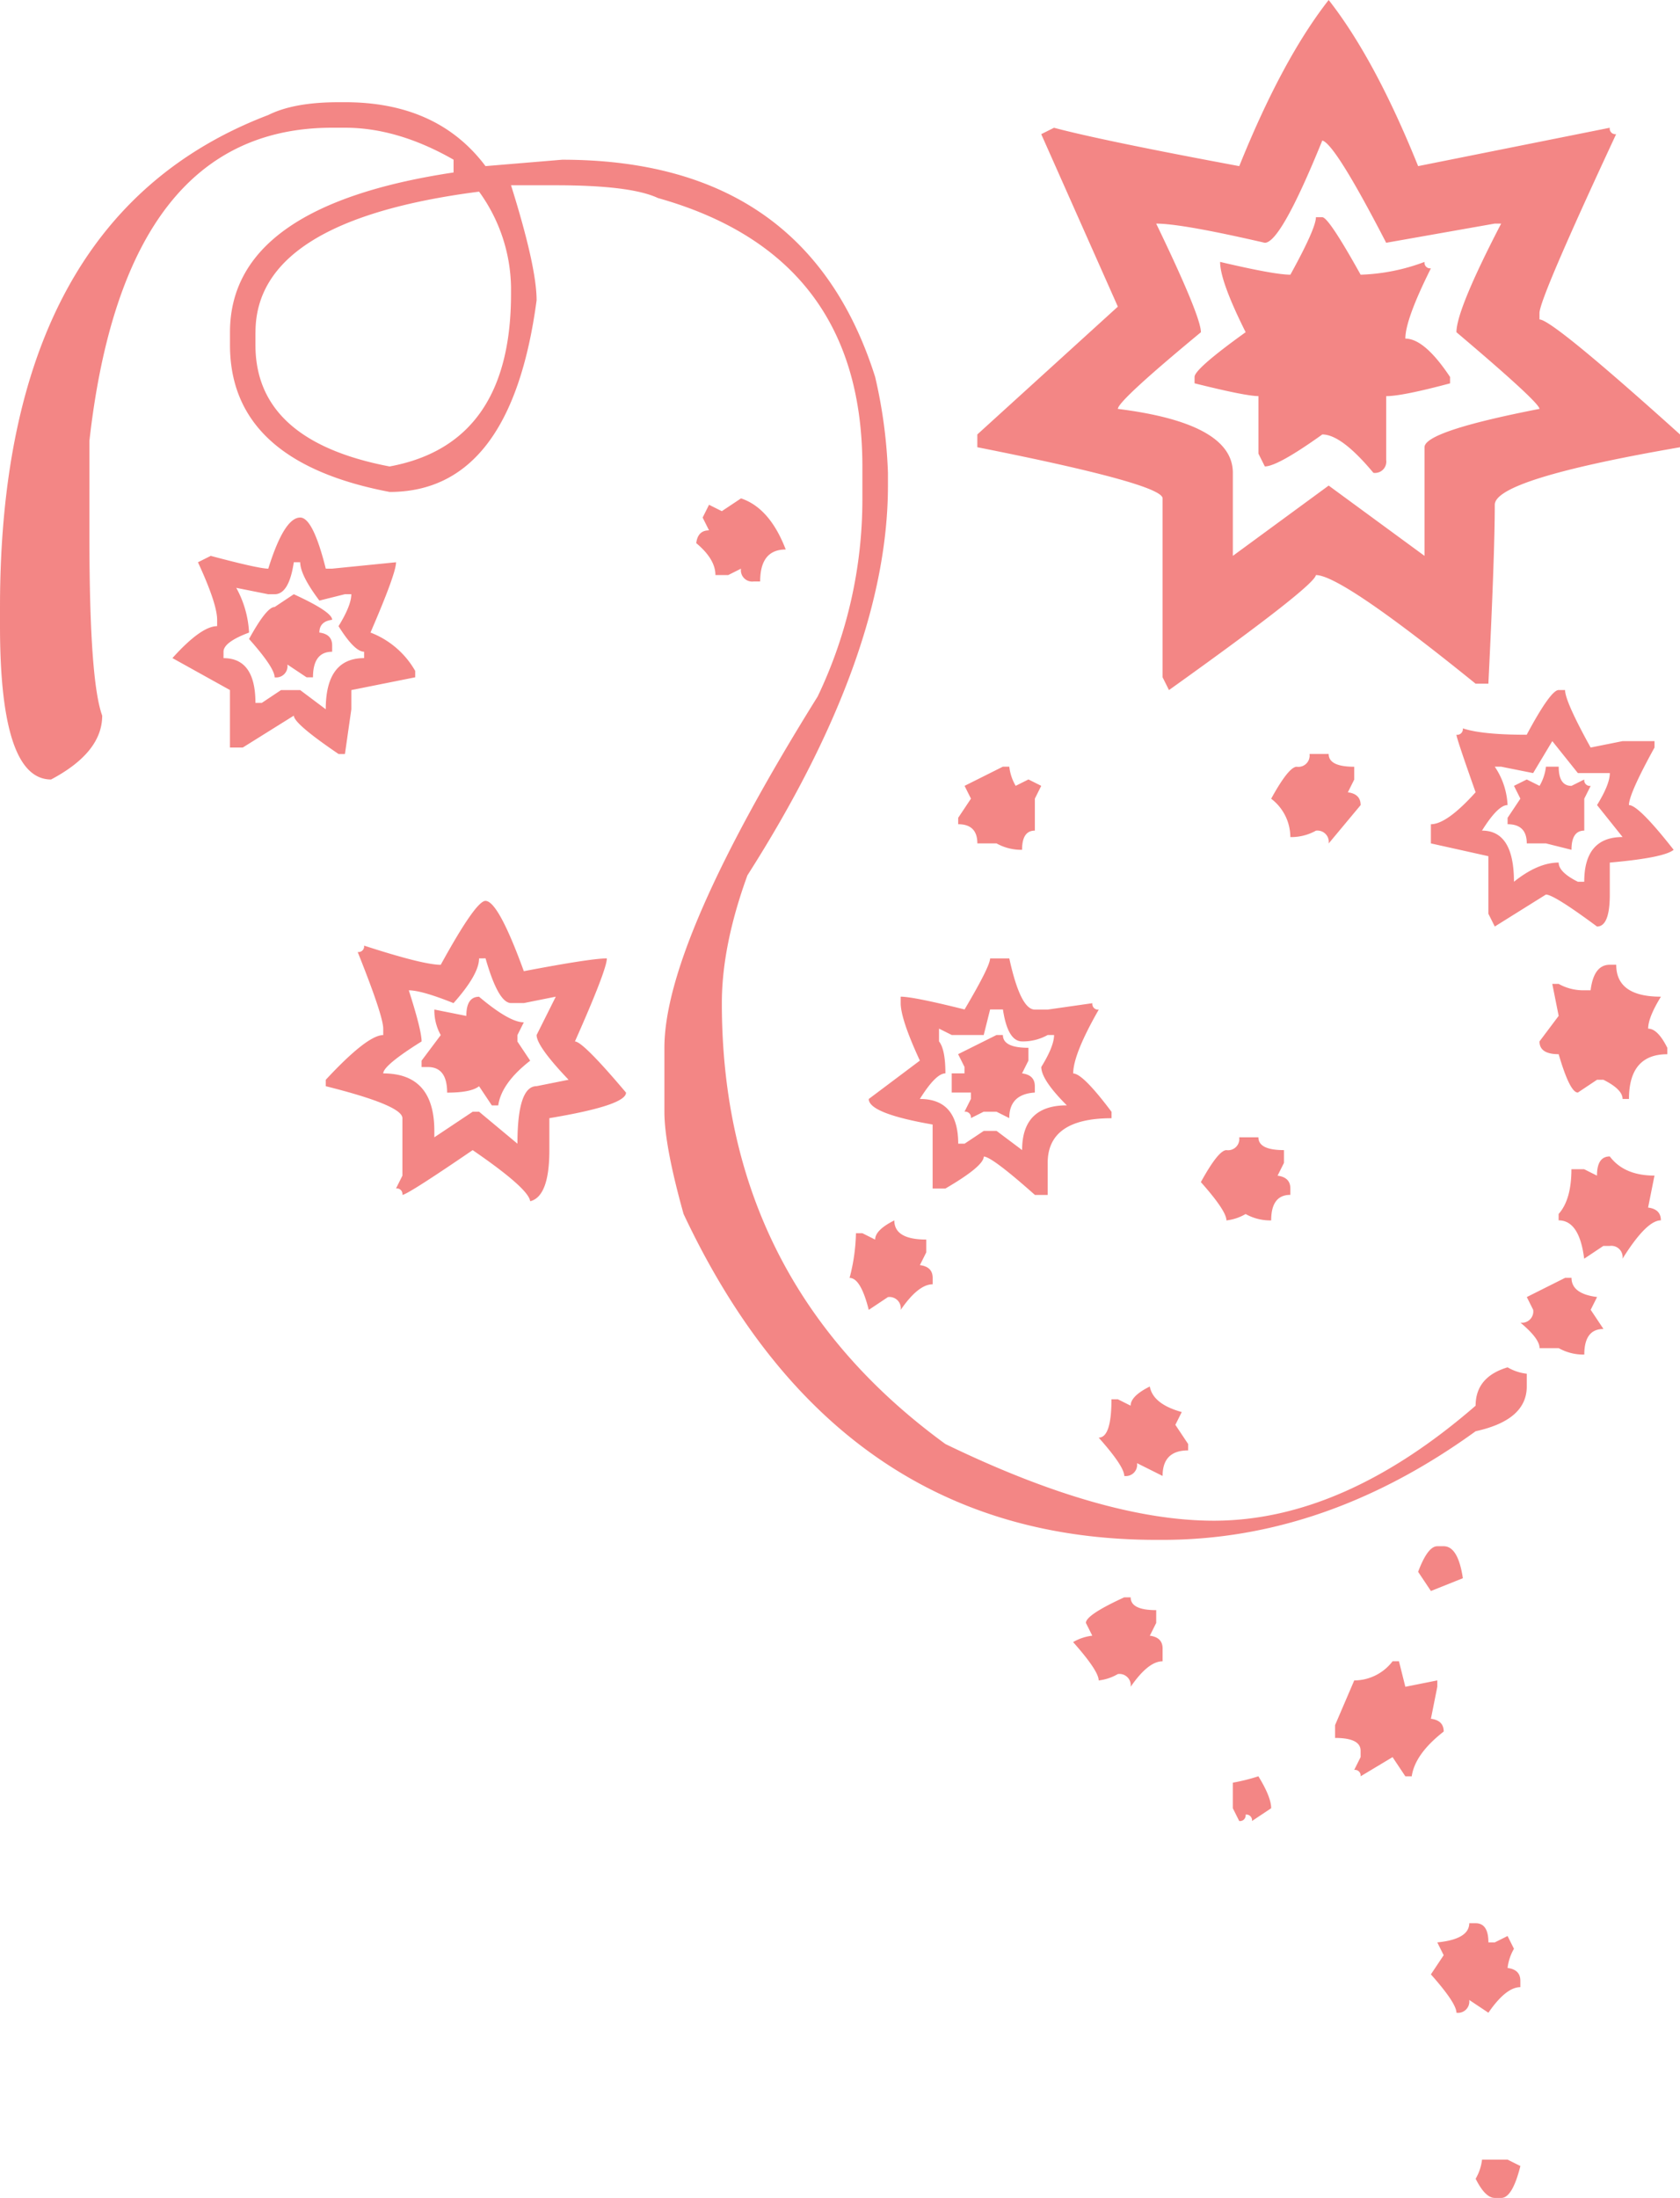 <svg xmlns="http://www.w3.org/2000/svg" xmlns:xlink="http://www.w3.org/1999/xlink" width="289.098" height="378.135" viewBox="0 0 289.098 378.135"><defs><clipPath id="a"><rect width="289.098" height="378.135" fill="#e80d0b"/></clipPath></defs><g transform="translate(67.098)" opacity="0.5"><g transform="translate(-67.098 0)" clip-path="url(#a)"><path d="M58.26,17.586h1.1q15.938,0,24.186,10.994l13.188-1.1q42.05,0,53.865,37.374a85.267,85.267,0,0,1,2.2,16.488v2.2q0,29.134-24.182,67.053-4.4,12.095-4.4,21.985,0,47.821,38.472,75.85,27.206,13.19,46.171,13.192,22.256,0,45.068-19.787,0-4.95,5.5-6.6a8.4,8.4,0,0,0,3.3,1.1v2.2q0,5.771-8.793,7.694-25.832,18.693-53.861,18.689h-1.1q-54.966,0-81.343-56.063-3.3-11.809-3.3-17.586V180.273q0-18.134,26.379-60.457A78.528,78.528,0,0,0,148.4,85.742v-5.5q0-36.273-35.172-46.167-4.676-2.2-17.59-2.2H87.939q4.4,14.017,4.4,19.787-4.4,32.977-25.285,32.975-27.48-5.218-27.478-25.281v-2.2q0-21.709,38.472-27.482v-2.2q-9.62-5.5-18.689-5.5h-2.2q-35.726,0-41.772,53.861V92.334q0,24.737,2.2,30.782,0,6.324-8.8,10.99Q0,134.106,0,107.727v-3.3Q0,37.378,46.171,19.787q4.391-2.2,12.089-2.2m-6.6,71.451q2.2,0,4.4,8.793h1.1l10.994-1.1q0,1.928-4.4,12.093a15.047,15.047,0,0,1,7.694,6.6v1.1l-10.99,2.2v3.3l-1.1,7.694h-1.1q-7.692-5.218-7.694-6.6l-8.793,5.493h-2.2v-9.892l-9.9-5.5q4.95-5.491,7.694-5.493v-1.1q0-2.743-3.3-9.892l2.2-1.1q8.246,2.2,9.9,2.2,2.743-8.793,5.493-8.793m-1.1,7.694q-.821,5.5-3.3,5.5h-1.1l-5.5-1.1a17.727,17.727,0,0,1,2.2,7.694q-4.4,1.648-4.395,3.3v1.1q5.491,0,5.493,7.694h1.1l3.3-2.2h3.3l4.4,3.3q0-8.793,6.6-8.8v-1.1q-1.648,0-4.4-4.395,2.2-3.57,2.2-5.5h-1.1l-4.395,1.1q-3.3-4.391-3.3-6.6Zm0,5.5q6.6,3.028,6.6,4.395c-1.467.186-2.2.92-2.2,2.2q2.2.274,2.2,2.2v1.1q-3.3,0-3.3,4.4h-1.1l-3.3-2.2a1.943,1.943,0,0,1-2.2,2.2q0-1.648-4.4-6.6,3.022-5.5,4.4-5.5Zm-6.6-45.068v2.2q0,16.486,23.083,20.886Q87.935,76.4,87.939,50.565v-1.1a28.692,28.692,0,0,0-5.5-16.492q-38.474,4.95-38.472,24.186m39.575,97.831q2.2,0,6.6,12.093,11.542-2.2,14.286-2.2,0,1.928-5.493,14.29,1.368,0,8.793,8.8,0,2.2-13.192,4.395v5.5q0,7.972-3.3,8.793-.28-2.2-9.9-8.793-11.268,7.7-12.089,7.694a.973.973,0,0,0-1.1-1.1l1.1-2.2v-9.892q0-2.2-13.192-5.5v-1.1q7.145-7.692,9.892-7.694v-1.1q0-2.2-4.395-13.192a.972.972,0,0,0,1.1-1.1q10.161,3.3,13.192,3.3,6.039-10.994,7.694-10.994m-1.1,9.892q0,2.755-4.395,7.694-5.5-2.2-7.694-2.2,2.2,6.871,2.2,8.793-6.592,4.123-6.6,5.5,8.793,0,8.793,9.892v1.1l6.6-4.4h1.1l6.6,5.5q0-9.894,3.3-9.9l5.5-1.1q-5.5-5.771-5.5-7.694l3.3-6.6-5.493,1.1h-2.2q-2.2,0-4.395-7.694Zm0,6.6q5.224,4.4,7.7,4.4l-1.1,2.2v1.1l2.2,3.3q-4.95,3.849-5.5,7.694h-1.1l-2.2-3.3q-1.374,1.1-5.493,1.1,0-4.4-3.3-4.4h-1.1v-1.1l3.3-4.4a8.691,8.691,0,0,1-1.1-4.395l5.5,1.1q0-3.3,2.2-3.3m45.072-85.738q4.944,1.648,7.694,8.793-4.4,0-4.4,5.5h-1.1a1.943,1.943,0,0,1-2.2-2.2l-2.2,1.1h-2.2q0-2.743-3.3-5.493.268-2.2,2.2-2.2l-1.1-2.2,1.1-2.2,2.2,1.1Zm26.379,124.21q0,3.3,5.5,3.3v2.2l-1.1,2.2q2.2.274,2.2,2.2v1.1q-2.475,0-5.5,4.4a1.944,1.944,0,0,0-2.2-2.2l-3.3,2.2q-1.38-5.5-3.3-5.5a32.454,32.454,0,0,0,1.1-7.694h1.1l2.2,1.1q0-1.648,3.3-3.3m16.488-45.068h3.3q1.922,8.8,4.4,8.8h2.2l7.694-1.1a.973.973,0,0,0,1.1,1.1q-4.4,7.692-4.4,10.99,1.654,0,6.6,6.6v1.1q-10.994,0-10.99,7.694v5.5h-2.2q-7.425-6.6-8.8-6.6,0,1.648-6.6,5.5h-2.2V193.464q-10.994-1.916-10.99-4.395l8.793-6.6q-3.3-7.145-3.3-9.9v-1.1q2.2,0,10.994,2.2,4.391-7.425,4.395-8.8m0,8.8-1.1,4.395h-5.493l-2.2-1.1v2.2c.73.92,1.1,2.749,1.1,5.5q-1.648,0-4.395,4.4,6.592,0,6.6,7.694h1.1l3.3-2.2h2.2l4.395,3.3q0-7.692,7.694-7.694-4.4-4.4-4.395-6.6,2.2-3.57,2.2-5.5h-1.1a8.7,8.7,0,0,1-4.4,1.1q-2.469,0-3.3-5.493Zm1.1,4.395h1.1q0,2.2,4.395,2.2v2.2l-1.1,2.2c1.464.186,2.2.92,2.2,2.2v1.1q-4.4.274-4.4,4.395l-2.2-1.1h-2.2l-2.2,1.1a.973.973,0,0,0-1.1-1.1l1.1-2.2v-1.1h-3.3v-3.3h2.2v-1.1l-1.1-2.2Zm1.1-46.167h1.1a8.4,8.4,0,0,0,1.1,3.3l2.2-1.1,2.2,1.1-1.1,2.2V142.9c-1.471,0-2.2,1.1-2.2,3.3a8.679,8.679,0,0,1-4.395-1.1h-3.3q0-3.3-3.3-3.3v-1.1l2.2-3.3-1.1-2.2ZM228.641,0q7.972,10.167,15.393,28.581l32.975-6.6a.97.97,0,0,0,1.1,1.1q-13.19,28.307-13.192,30.778v1.1q2.2,0,24.186,19.787v2.2q-31.882,5.5-31.88,9.9,0,8.519-1.1,30.778h-2.2q-23.083-18.687-27.482-18.689-.274,1.928-25.281,19.787l-1.1-2.2V85.742q0-2.475-31.88-8.8v-2.2l24.182-21.985L179.178,23.083l2.2-1.1q8.246,2.2,31.876,6.6Q220.67,10.173,228.641,0M193.468,274.808h1.1q0,2.2,4.395,2.2v2.2l-1.1,2.2c1.464.186,2.2.92,2.2,2.2v2.2q-2.475,0-5.5,4.395a1.944,1.944,0,0,0-2.2-2.2,8.436,8.436,0,0,1-3.3,1.1q0-1.648-4.4-6.6a8.5,8.5,0,0,1,3.3-1.1l-1.1-2.2q0-1.374,6.6-4.4m4.395-36.275q.547,3.028,5.5,4.4l-1.1,2.2,2.2,3.3v1.1q-4.4,0-4.395,4.395l-4.4-2.2a1.942,1.942,0,0,1-2.2,2.2q0-1.648-4.4-6.592,2.2,0,2.2-6.6h1.1l2.2,1.1q0-1.648,3.3-3.3m29.679-214.35q-7.145,17.592-9.892,17.59-14.29-3.3-18.689-3.3,7.692,15.944,7.694,18.689-14.29,11.815-14.29,13.188,19.787,2.475,19.787,10.994v14.29L228.641,83.54l16.492,12.093V76.945q0-2.743,19.784-6.6,0-1.095-14.29-13.188,0-3.849,7.694-18.689h-1.1l-18.685,3.3q-8.8-17.039-10.994-17.59m-1.1,13.192h1.1q1.095,0,6.6,9.892a34.208,34.208,0,0,0,10.994-2.2.97.97,0,0,0,1.1,1.1q-4.4,8.8-4.4,12.093,3.3,0,7.694,6.6v1.1q-8.24,2.2-10.99,2.2V79.146a1.943,1.943,0,0,1-2.2,2.2q-5.5-6.6-8.793-6.6-7.692,5.5-9.892,5.5l-1.1-2.2v-9.9q-2.2,0-10.994-2.2v-1.1q0-1.374,8.793-7.694-4.4-8.793-4.395-12.093,9.34,2.2,12.093,2.2,4.391-7.966,4.395-9.892M213.252,195.666h3.3q0,2.2,4.395,2.2v2.2l-1.1,2.2c1.464.186,2.2.92,2.2,2.2v1.1q-3.3,0-3.3,4.395a8.694,8.694,0,0,1-4.4-1.1,8.436,8.436,0,0,1-3.3,1.1q0-1.648-4.4-6.592,3.022-5.5,4.4-5.5a1.942,1.942,0,0,0,2.2-2.2m3.3,109.924c1.464,2.38,2.2,4.216,2.2,5.493l-3.3,2.2a.976.976,0,0,0-1.1-1.1.974.974,0,0,1-1.1,1.1l-1.1-2.2v-4.395a32.97,32.97,0,0,0,4.4-1.1m8.793-175.878h3.3q0,2.2,4.4,2.2v2.2l-1.1,2.2q2.2.28,2.2,2.2l-5.5,6.6a1.944,1.944,0,0,0-2.2-2.2,8.7,8.7,0,0,1-4.395,1.1,8.328,8.328,0,0,0-3.3-6.6q3.022-5.5,4.4-5.5a1.942,1.942,0,0,0,2.2-2.2M239.635,285.8h1.1l1.1,4.395,5.5-1.1v1.1l-1.1,5.5q2.2.28,2.2,2.2-4.944,3.855-5.5,7.7h-1.1l-2.2-3.3-5.5,3.3a.974.974,0,0,0-1.1-1.1l1.1-2.2v-1.1q0-2.2-4.395-2.2v-2.2l3.3-7.694a8.329,8.329,0,0,0,6.6-3.3m7.694-19.787h1.1q2.475,0,3.3,5.5l-5.5,2.2-2.2-3.3q1.648-4.4,3.3-4.4m20.886-147.3h1.1q0,1.928,4.4,9.892l5.493-1.1h5.5v1.1q-4.4,7.978-4.4,9.9,1.654,0,7.694,7.694-1.648,1.374-10.99,2.2v5.5q0,5.5-2.2,5.5-7.419-5.5-8.793-5.5l-8.8,5.5-1.1-2.2V147.3l-9.892-2.2v-3.3q2.743,0,7.694-5.5-3.3-9.334-3.3-9.892a.973.973,0,0,0,1.1-1.1q3.3,1.1,10.99,1.1,4.123-7.692,5.5-7.694M252.827,330.87h1.1q2.2,0,2.2,3.3h1.1l2.2-1.1,1.1,2.2a8.436,8.436,0,0,0-1.1,3.3q2.2.28,2.2,2.2v1.1q-2.475,0-5.5,4.4l-3.3-2.2a1.943,1.943,0,0,1-2.2,2.2q0-1.648-4.395-6.6l2.2-3.3-1.1-2.2q5.491-.547,5.5-3.3m2.2,40.67h4.4l2.2,1.1q-1.38,5.5-3.3,5.493h-1.1q-1.648,0-3.3-3.3a8.458,8.458,0,0,0,1.1-3.3m12.093-244.03-3.3,5.5-5.5-1.1h-1.1a12.783,12.783,0,0,1,2.2,6.6q-1.654,0-4.4,4.395,5.5,0,5.5,8.8,4.123-3.3,7.694-3.3,0,1.648,3.3,3.3h1.1q0-7.693,6.6-7.694l-4.395-5.5q2.2-3.57,2.2-5.5h-5.5Zm-1.1,4.4h2.2q0,3.3,2.2,3.3l2.2-1.1a.971.971,0,0,0,1.1,1.1l-1.1,2.2V142.9q-2.2,0-2.2,3.3l-4.395-1.1h-3.3q0-3.3-3.3-3.3v-1.1l2.2-3.3-1.1-2.2,2.2-1.1,2.2,1.1a8.42,8.42,0,0,0,1.1-3.3m3.3,87.939h1.1q0,2.749,4.4,3.3l-1.1,2.2,2.2,3.3q-3.3,0-3.3,4.4a8.651,8.651,0,0,1-4.395-1.1h-3.3q0-1.648-3.3-4.395a1.942,1.942,0,0,0,2.2-2.2l-1.1-2.2Zm7.694-53.861h1.1q0,5.5,7.694,5.493-2.2,3.576-2.2,5.5,1.648,0,3.3,3.3v1.1q-6.592,0-6.6,7.694h-1.1q0-1.648-3.3-3.3h-1.1l-3.3,2.2q-1.374,0-3.3-6.6-3.3,0-3.3-2.2l3.3-4.395-1.1-5.5h1.1a8.689,8.689,0,0,0,4.395,1.1h1.1q.547-4.391,3.3-4.395m0,32.975q2.475,3.3,7.694,3.3l-1.1,5.5q2.2.28,2.2,2.2-2.475,0-6.6,6.6a1.943,1.943,0,0,0-2.2-2.2h-1.1l-3.3,2.2q-.821-6.592-4.395-6.6v-1.1q2.2-2.469,2.2-7.694h2.2l2.2,1.1q0-3.3,2.2-3.3" transform="translate(0 -0.002)" fill="#e80d0b"/></g></g></svg>